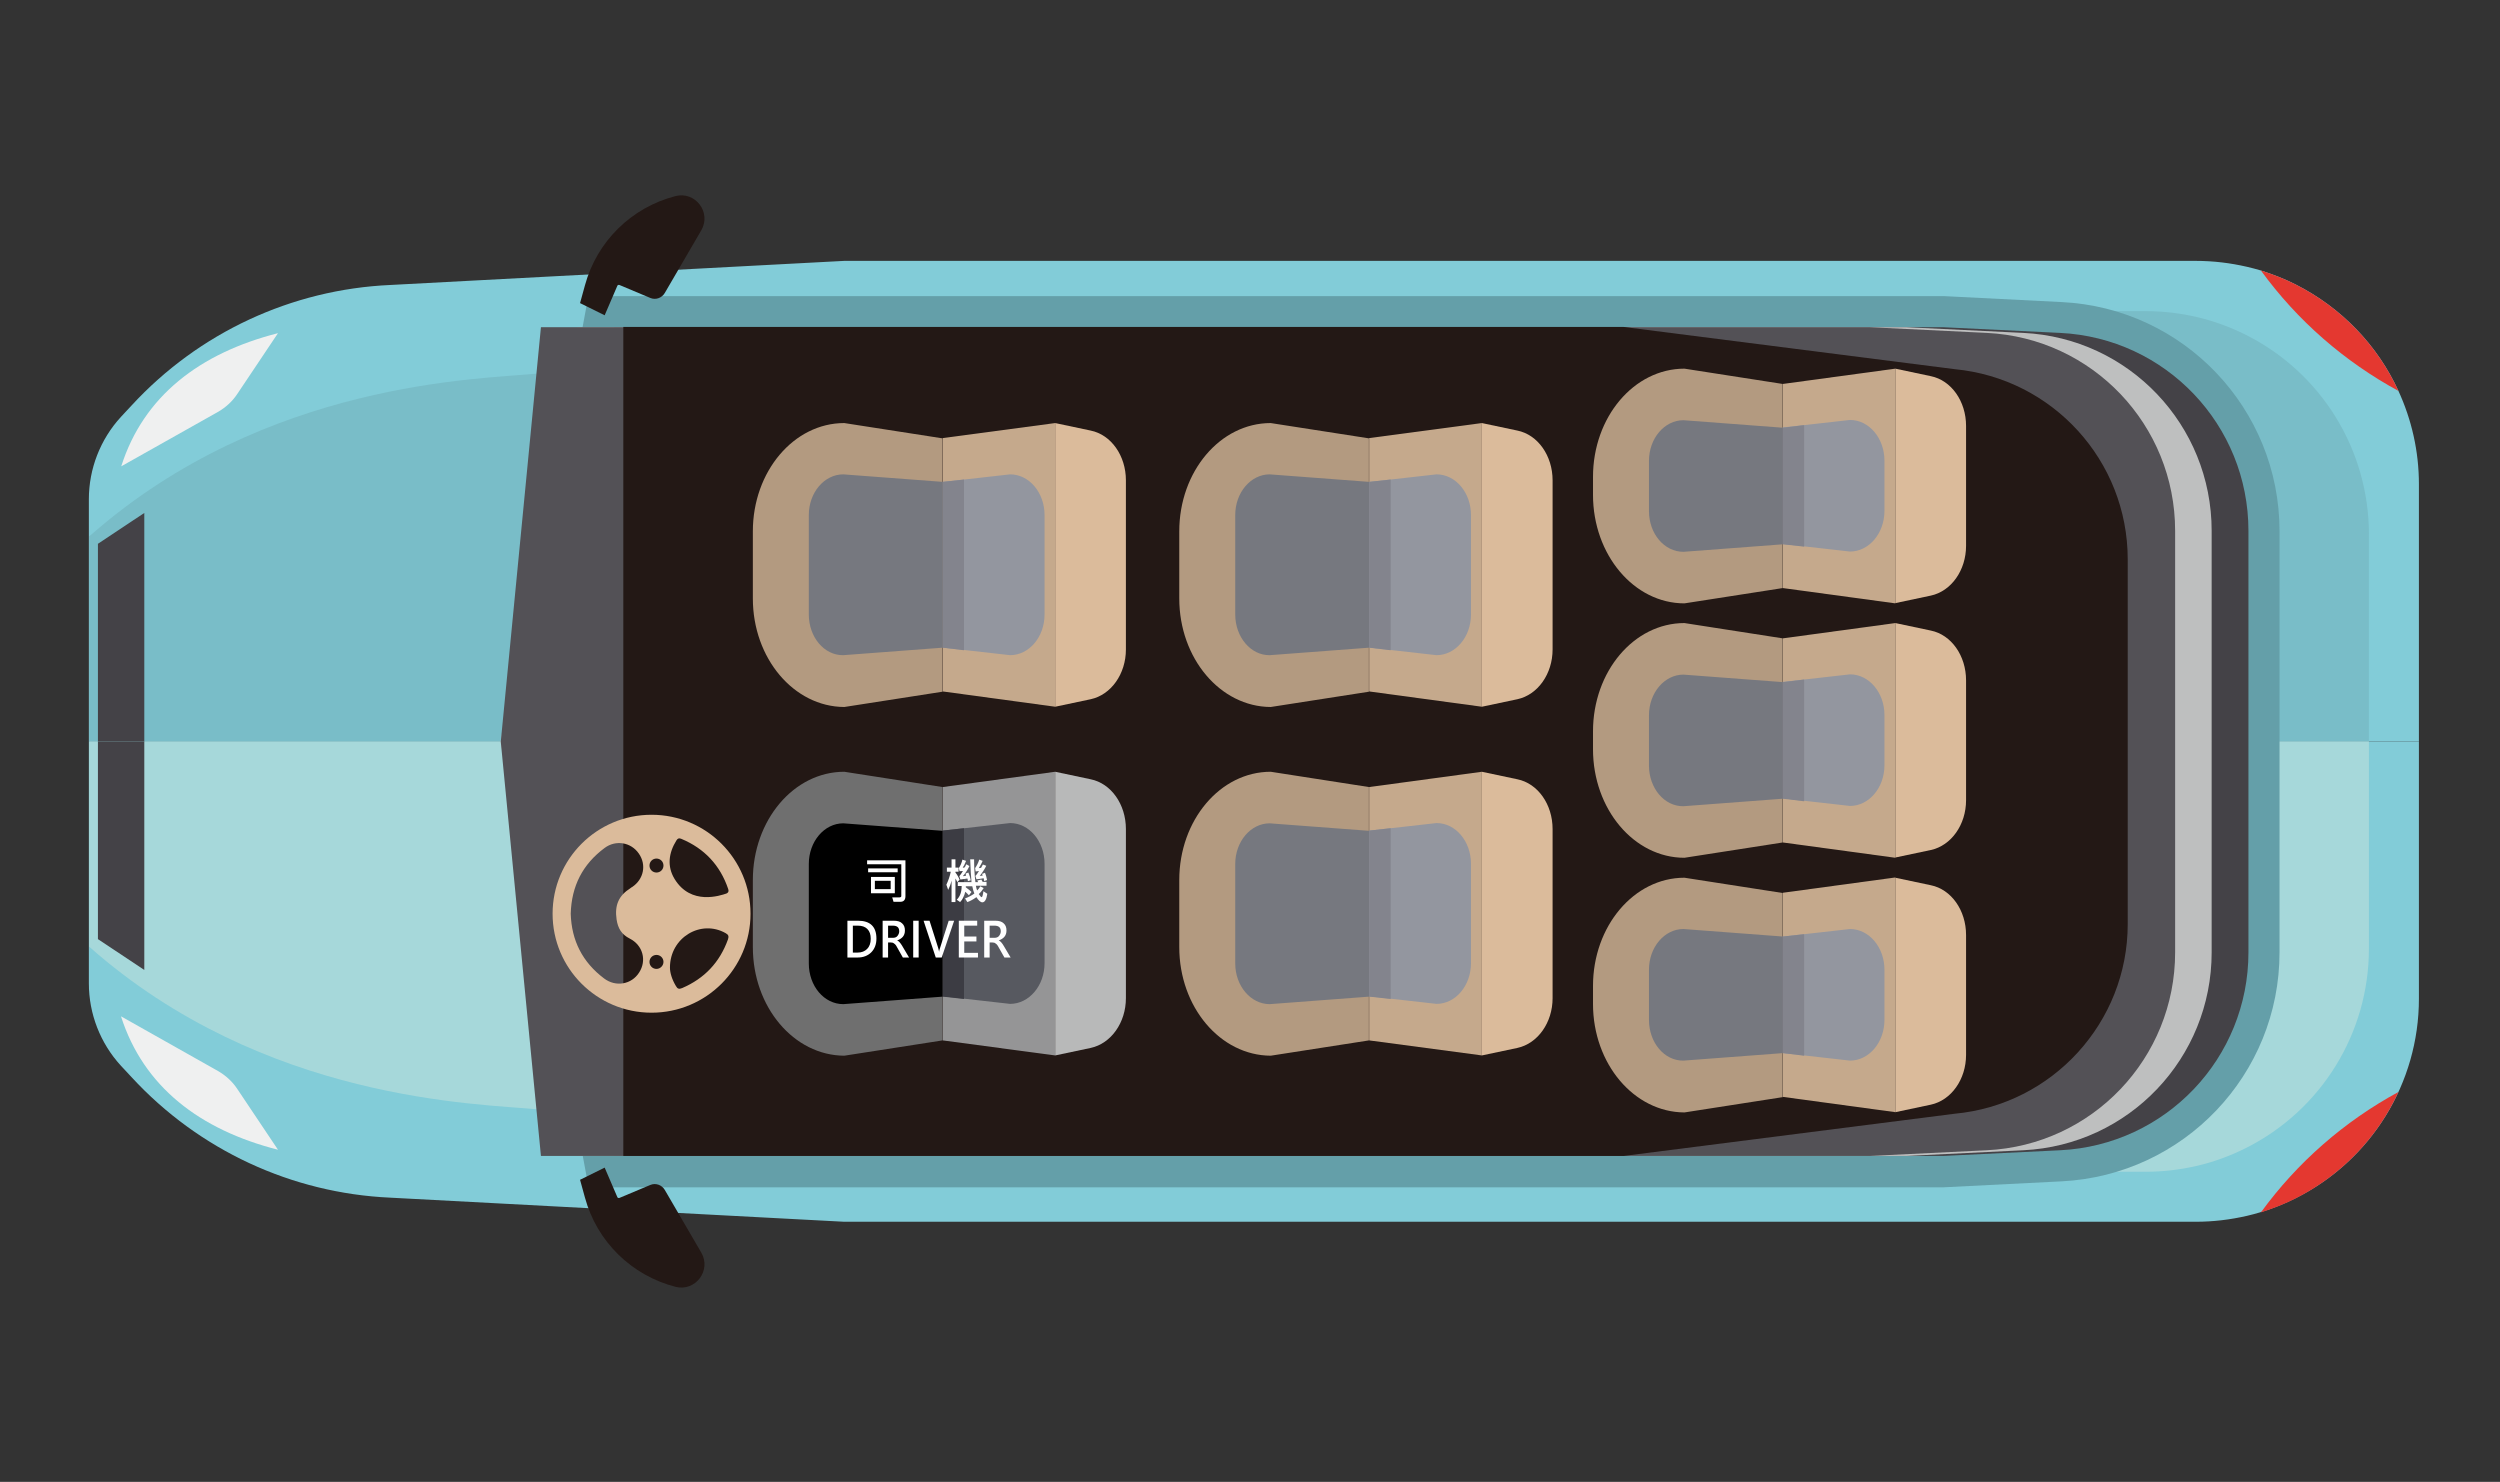 <?xml version="1.0" encoding="utf-8"?>
<!-- Generator: Adobe Illustrator 21.0.0, SVG Export Plug-In . SVG Version: 6.00 Build 0)  -->
<svg version="1.1" id="圖層_1" xmlns="http://www.w3.org/2000/svg" xmlns:xlink="http://www.w3.org/1999/xlink" x="0px" y="0px"
	 viewBox="0 0 965 572" style="enable-background:new 0 0 965 572;" xml:space="preserve">
<rect x="0" y="0" width="965" height="572" fill="#333333" stroke="none"/>
<style type="text/css">
	.st0{fill:#82CCD8;}
	.st1{fill:#79BDC8;}
	.st2{fill:#A6D8DA;}
	.st3{fill:#649FA9;}
	.st4{fill:#444247;}
	.st5{fill:#BEBFBF;}
	.st6{fill:#535156;}
	.st7{fill:#231815;}
	.st8{fill:#EFF0F0;}
	.st9{fill:#E43830;}
	.st10{fill:#B39A80;}
	.st11{fill:#C5A98C;}
	.st12{fill:#93969F;}
	.st13{fill:#76787F;}
	.st14{fill:#83848D;}
	.st15{fill:#DBBB9B;}
	.st16{fill:#6F6F6F;}
	.st17{fill:#959596;}
	.st18{fill:#575960;}
	.st19{fill:#3C3C43;}
	.st20{fill:#B8B9B9;}
	.st21{fill:#FFFFFF;}
</style>
<g>
	<path class="st0" d="M34.4,286.2h899.3v99.3c0,32.6-18.4,62.4-47.6,77c-6,3-12.3,5.3-18.7,6.8c-6.5,1.5-13.1,2.3-19.8,2.3H325.9
		l-175.2-9.3c-38.1-1.7-74-18.4-99.9-46.5l-4.1-4.4c-8-8.7-12.4-20.1-12.4-31.8v-93.4H34.4z"/>
	<path class="st0" d="M34.4,286.2h899.3v-99.3c0-12.7-2.8-24.9-7.9-36c-8-17.5-21.9-32.1-39.7-41.1c-4.3-2.2-8.8-3.9-13.4-5.4
		c-1.8-0.5-3.5-1-5.3-1.4c-6.5-1.5-13.1-2.3-19.8-2.3H325.9L150.7,110c-38.1,1.7-74,18.4-99.9,46.5l-4.1,4.4
		c-8,8.7-12.4,20.1-12.4,31.8v93.5H34.4z"/>
	<path class="st1" d="M306.6,286.2h607.8v-80c0-32.6-18.4-62.4-47.6-77c-6-3-12.3-5.3-18.7-6.8c-6.5-1.5-13.1-2.3-19.8-2.3H306.6
		V286.2z"/>
	<path class="st2" d="M306.6,286.2h607.8v80c0,32.6-18.4,62.4-47.6,77c-6,3-12.3,5.3-18.7,6.8c-6.5,1.5-13.1,2.3-19.8,2.3H306.6
		V286.2z"/>
	<path class="st1" d="M34.4,286.2h186.7l-13.7-142c-22.3,2.2-104.4,2.9-172.1,62.1c-0.3,0.2-0.6,0.5-0.9,0.7V286.2z"/>
	<path class="st2" d="M34.4,286.2h186.7l-13.7,142c-22.4-2.2-105.3-2.9-173-62.8C34.4,365.4,34.4,286.2,34.4,286.2z"/>
	<g>
		<path class="st3" d="M195.2,286.2l31.9-171.9h523.2l45.5,2.3c47.1,2.3,84.1,41.2,84.1,88.4v81.3v81.3c0,47.2-37,86-84.1,88.4
			l-45.5,2.3H227.2L195.2,286.2z"/>
		<path class="st4" d="M237.1,446.2H750l45.2-2.2c40.8-2,72.7-35.6,72.7-76.4V204.9c0-40.8-31.9-74.4-72.7-76.4l-45.2-2.2H237.1
			l-29.7,160L237.1,446.2z"/>
		<path class="st5" d="M222.9,446.2h512.9L781,444c40.8-2,72.7-35.6,72.7-76.4V204.9c0-40.8-31.9-74.4-72.7-76.4l-45.2-2.2H222.9
			l-29.7,160L222.9,446.2z"/>
		<path class="st6" d="M208.8,446.2h512.9l45.2-2.2c40.8-2,72.7-35.6,72.7-76.4V204.9c0-40.8-31.9-74.4-72.7-76.4l-45.2-2.2H208.8
			l-15.5,160L208.8,446.2z"/>
		<path class="st7" d="M754.5,142.5l-127.8-16.3H240.6v160v160h386.1l127.8-16.3c37.8-3.5,66.8-35.3,66.8-73.2v-70.4v-70.4
			C821.3,177.8,792.3,146.1,754.5,142.5z"/>
	</g>
	<path class="st7" d="M223.9,117l1.9-6.9c4.6-16.9,17.9-30,34.9-34.4l0,0c7.7-2,14,6.3,10,13.2l-14.1,24.2c-1.1,1.9-3.5,2.8-5.6,1.9
		l-11.9-5c-0.3-0.1-0.7,0-0.8,0.3l-4.9,11.4L223.9,117z"/>
	<path class="st7" d="M223.9,455.4l1.9,6.9c4.6,16.9,17.9,30,34.9,34.4l0,0c7.7,2,14-6.3,10-13.2l-14.1-24.2
		c-1.1-1.9-3.5-2.8-5.6-1.9l-11.9,5c-0.3,0.1-0.7,0-0.8-0.3l-4.9-11.4L223.9,455.4z"/>
	<path class="st8" d="M107.3,128.6l-15.8,23.6c-1.8,2.7-4.3,5-7.2,6.7L46.8,180C55.4,152.9,77.1,136.3,107.3,128.6z"/>
	<path class="st8" d="M107.3,443.8l-15.8-23.6c-1.8-2.7-4.3-5-7.2-6.7l-37.6-21.2C55.4,419.5,77.1,436.1,107.3,443.8z"/>
	<g>
		<polygon class="st4" points="37.8,286.2 37.8,209.9 55.7,198 55.7,286.2 		"/>
		<polygon class="st4" points="37.8,286.2 37.8,362.5 55.7,374.4 55.7,286.2 		"/>
	</g>
	<path class="st9" d="M925.8,150.9c-8-17.5-21.9-32.1-39.7-41.1c-4.3-2.2-8.8-3.9-13.4-5.4C886.8,123.8,905,139.6,925.8,150.9z"/>
	<path class="st9" d="M925.8,421.5c-8,17.5-21.9,32.1-39.7,41.1c-4.3,2.2-8.8,3.9-13.4,5.4C886.8,448.6,905,432.8,925.8,421.5z"/>
	<g>
		<g>
			<path class="st10" d="M614.9,387.5v-6.9c0-23.1,15.8-41.8,35.3-41.8l37.9,5.9v78.8l-37.9,5.9
				C630.7,429.3,614.9,410.6,614.9,387.5z"/>
			<polygon class="st11" points="731.6,338.7 731.6,429.3 688.2,423.4 688.2,344.6 			"/>
			<path class="st12" d="M714.1,358.6c7.4,0,13.3,7.1,13.3,15.7v19.4c0,8.7-6,15.7-13.3,15.7l-17.7-2l-8.3-0.9v-45l8.3-0.9
				L714.1,358.6z"/>
			<path class="st13" d="M636.5,393.7v-19.4c0-8.7,6-15.7,13.3-15.7l38.4,2.9v45l-38.4,2.9C642.4,409.5,636.5,402.4,636.5,393.7z"/>
			<polygon class="st14" points="696.4,360.6 696.4,407.5 688.2,406.5 688.2,361.5 			"/>
			<path class="st15" d="M731.6,393.9v35.4l13.7-2.9c7.9-1.7,13.6-9.8,13.6-19.2v-13.3v-33c0-9.5-5.7-17.6-13.6-19.2l-13.7-2.9
				V393.9z"/>
		</g>
		<g>
			<path class="st10" d="M614.9,289.2v-6.9c0-23.1,15.8-41.8,35.3-41.8l37.9,5.9v78.8l-37.9,5.9
				C630.7,331.1,614.9,312.3,614.9,289.2z"/>
			<polygon class="st11" points="731.6,240.5 731.6,331.1 688.2,325.2 688.2,246.4 			"/>
			<path class="st12" d="M714.1,260.3c7.4,0,13.3,7.1,13.3,15.7v19.4c0,8.7-6,15.7-13.3,15.7l-17.7-2l-8.3-0.9v-45l8.3-0.9
				L714.1,260.3z"/>
			<path class="st13" d="M636.5,295.5v-19.4c0-8.7,6-15.7,13.3-15.7l38.4,2.9v45l-38.4,2.9C642.4,311.3,636.5,304.2,636.5,295.5z"/>
			<polygon class="st14" points="696.4,262.3 696.4,309.3 688.2,308.3 688.2,263.3 			"/>
			<path class="st15" d="M731.6,295.6V331l13.7-2.9c7.9-1.7,13.6-9.8,13.6-19.2v-13.3v-33c0-9.5-5.7-17.6-13.6-19.2l-13.7-2.9V295.6
				z"/>
		</g>
		<g>
			<path class="st10" d="M614.9,191v-6.9c0-23.1,15.8-41.8,35.3-41.8l37.9,5.9V227l-37.9,5.9C630.7,232.9,614.9,214.1,614.9,191z"/>
			<polygon class="st11" points="731.6,142.3 731.6,232.9 688.2,227 688.2,148.2 			"/>
			<path class="st12" d="M714.1,162.1c7.4,0,13.3,7.1,13.3,15.7v19.4c0,8.7-6,15.7-13.3,15.7l-17.7-2l-8.3-0.9v-45l8.3-0.9
				L714.1,162.1z"/>
			<path class="st13" d="M636.5,197.3v-19.4c0-8.7,6-15.7,13.3-15.7l38.4,2.9v45l-38.4,2.9C642.4,213,636.5,206,636.5,197.3z"/>
			<polygon class="st14" points="696.4,164.1 696.4,211 688.2,210.1 688.2,165.1 			"/>
			<path class="st15" d="M731.6,197.4v35.4l13.7-2.9c7.9-1.7,13.6-9.8,13.6-19.2v-13.3v-33c0-9.5-5.7-17.6-13.6-19.2l-13.7-2.9
				V197.4z"/>
		</g>
	</g>
	<g>
		<path class="st16" d="M290.6,365.6v-25.9c0-23.1,15.8-41.8,35.3-41.8l37.9,5.9v97.8l-37.9,5.9
			C306.4,407.4,290.6,388.7,290.6,365.6z"/>
		<polygon class="st17" points="407.3,297.9 407.3,407.4 363.9,401.6 363.9,303.8 		"/>
		<path class="st18" d="M389.9,317.7c7.4,0,13.3,7.1,13.3,15.7v38.4c0,8.7-6,15.7-13.3,15.7l-17.7-2l-8.3-0.9v-64l8.3-0.9
			L389.9,317.7z"/>
		<path d="M312.2,371.9v-38.4c0-8.7,6-15.7,13.3-15.7l38.4,2.9v64l-38.4,2.9C318.1,387.6,312.2,380.6,312.2,371.9z"/>
		<polygon class="st19" points="372.1,319.7 372.1,385.6 363.9,384.7 363.9,320.6 		"/>
		<path class="st20" d="M407.3,372v35.4l13.7-2.9c7.9-1.7,13.6-9.8,13.6-19.2V372v-52c0-9.5-5.7-17.6-13.6-19.2l-13.7-2.9V372z"/>
	</g>
	<g>
		<path class="st10" d="M290.6,231v-25.9c0-23.1,15.8-41.8,35.3-41.8l37.9,5.9V267l-37.9,5.9C306.4,272.8,290.6,254.1,290.6,231z"/>
		<polygon class="st11" points="407.3,163.3 407.3,272.8 363.9,266.9 363.9,169.1 		"/>
		<path class="st12" d="M389.9,183.1c7.4,0,13.3,7.1,13.3,15.7v38.4c0,8.7-6,15.7-13.3,15.7l-17.7-2l-8.3-0.9v-64l8.3-0.9
			L389.9,183.1z"/>
		<path class="st13" d="M312.2,237.2v-38.4c0-8.7,6-15.7,13.3-15.7l38.4,2.9v64l-38.4,2.9C318.1,253,312.2,245.9,312.2,237.2z"/>
		<polygon class="st14" points="372.1,185.1 372.1,251 363.9,250 363.9,186 		"/>
		<path class="st15" d="M407.3,237.4v35.4l13.7-2.9c7.9-1.7,13.6-9.8,13.6-19.2v-13.3v-52c0-9.5-5.7-17.6-13.6-19.2l-13.7-2.9V237.4
			z"/>
	</g>
	<g>
		<path class="st10" d="M455.2,365.6v-25.9c0-23.1,15.8-41.8,35.3-41.8l37.9,5.9v97.8l-37.9,5.9C471,407.4,455.2,388.7,455.2,365.6z
			"/>
		<polygon class="st11" points="572,297.9 572,407.4 528.5,401.6 528.5,303.8 		"/>
		<path class="st12" d="M554.5,317.7c7.4,0,13.3,7.1,13.3,15.7v38.4c0,8.7-6,15.7-13.3,15.7l-17.7-2l-8.3-0.9v-64l8.3-0.9
			L554.5,317.7z"/>
		<path class="st13" d="M476.8,371.9v-38.4c0-8.7,6-15.7,13.3-15.7l38.4,2.9v64l-38.4,2.9C482.8,387.6,476.8,380.6,476.8,371.9z"/>
		<polygon class="st14" points="536.8,319.7 536.8,385.6 528.5,384.7 528.5,320.6 		"/>
		<path class="st15" d="M572,372v35.4l13.7-2.9c7.9-1.7,13.6-9.8,13.6-19.2V372v-52c0-9.5-5.7-17.6-13.6-19.2l-13.7-2.9V372z"/>
	</g>
	<g>
		<path class="st10" d="M455.2,231v-25.9c0-23.1,15.8-41.8,35.3-41.8l37.9,5.9V267l-37.9,5.9C471,272.8,455.2,254.1,455.2,231z"/>
		<polygon class="st11" points="572,163.3 572,272.8 528.5,266.9 528.5,169.1 		"/>
		<path class="st12" d="M554.5,183.1c7.4,0,13.3,7.1,13.3,15.7v38.4c0,8.7-6,15.7-13.3,15.7l-17.7-2l-8.3-0.9v-64l8.3-0.9
			L554.5,183.1z"/>
		<path class="st13" d="M476.8,237.2v-38.4c0-8.7,6-15.7,13.3-15.7l38.4,2.9v64l-38.4,2.9C482.8,253,476.8,245.9,476.8,237.2z"/>
		<polygon class="st14" points="536.8,185.1 536.8,251 528.5,250 528.5,186 		"/>
		<path class="st15" d="M572,237.4v35.4l13.7-2.9c7.9-1.7,13.6-9.8,13.6-19.2v-13.3v-52c0-9.5-5.7-17.6-13.6-19.2l-13.7-2.9V237.4z"
			/>
	</g>
	<path class="st15" d="M213.3,352.7c0,21.1,17.1,38.2,38.2,38.2s38.2-17.1,38.2-38.2s-17.1-38.2-38.2-38.2S213.3,331.6,213.3,352.7z
		 M280.1,360.2c1.1,0.6,1.3,1.2,0.9,2.4c-3.2,8.9-9.1,15.1-17.7,18.8c-1.2,0.5-1.8,0.3-2.4-0.8c-1.5-2.5-2.3-5.1-2.3-7.1
		C258.6,361.8,270.6,354.8,280.1,360.2z M253.4,374c-1.5,0-2.7-1.2-2.7-2.7s1.2-2.7,2.7-2.7s2.7,1.2,2.7,2.7
		C256.1,372.7,254.9,374,253.4,374z M238,354.9c0.5,3.4,1.9,5.8,5.1,7.4c5.1,2.6,6.6,8.5,3.6,13.1c-2.9,4.6-9,5.7-13.5,2.3
		c-8.4-6.3-12.6-14.7-12.9-25c0.3-10.7,4.6-19.1,13.1-25.4c4.3-3.2,10.2-2.2,13.2,2.2c3,4.3,1.9,9.9-2.6,12.9
		c-0.2,0.1-0.4,0.2-0.6,0.4C238.8,345.7,237.2,349.4,238,354.9z M253.4,331.4c1.5,0,2.7,1.2,2.7,2.7s-1.2,2.7-2.7,2.7
		s-2.7-1.2-2.7-2.7C250.7,332.6,251.9,331.4,253.4,331.4z M281.1,343.2c0.3,0.9,0,1.4-0.7,1.7c-2.4,0.8-13.7,4.7-20-5.6
		c-3-4.9-2.3-10.1,0.7-14.9c0.5-0.8,1-1,1.9-0.6C271.9,327.5,278,334,281.1,343.2z"/>
</g>
<g>
	<path class="st21" d="M349.5,345.9c0,1.5-0.7,2.2-2,2.2c-1.2,0-2.1,0-2.6,0l-0.5-1.7c1.3,0,2.2,0,2.7,0c0.5,0,0.8-0.2,0.8-0.5
		v-12.3h-13.2v-1.5h14.8V345.9z M346.5,336.7h-11.4v-1.5h11.4V336.7z M345.4,344.8h-9.2v-6.3h9.2V344.8z M343.8,343.2V340h-6.1v3.2
		H343.8z"/>
	<path class="st21" d="M370.4,339.6l-0.9,0.9c-0.3-0.7-0.5-1.1-0.7-1.4v9.1h-1.5v-8.3c-0.3,1.4-0.8,2.6-1.3,3.6l-0.7-2
		c0.7-1.5,1.3-3.1,1.7-5h-1.5v-1.6h1.8v-3.2h1.5v3.2h1.2v1.6h-1.2v0.3C369.6,337.8,370.1,338.8,370.4,339.6z M381.1,345
		c-0.3,2.2-1,3.3-1.9,3.3c-0.7,0-1.5-0.7-2.3-2c-1.4,1-2.6,1.6-3.5,1.9l-0.9-1.4c1.6-0.6,2.8-1.3,3.6-1.9c-0.3-0.8-0.6-1.7-0.8-2.8
		h-2.5l0,0.4c1.1,0.8,1.8,1.4,2.2,1.8l-1,1.3c-0.3-0.4-0.8-0.8-1.4-1.4c-0.4,1.6-1,3-2,4l-1.3-0.9c1.3-1.3,1.9-3,1.9-5.3h-1.5v-1.5
		h5.3c-0.2-2.2-0.4-5.1-0.5-8.8h1.5c0,3.4,0.2,6.3,0.5,8.8h1c0-0.2-0.1-0.4-0.3-0.6l1.6-0.4c0.1,0.2,0.3,0.5,0.5,0.9h1.5v1.5h-4.1
		c0.1,0.6,0.2,1.2,0.5,1.8c0.4-0.4,0.9-1,1.2-1.6l1.3,0.7c-0.6,0.9-1.2,1.7-1.9,2.3c0.5,0.8,0.9,1.2,1.1,1.2c0.3,0,0.5-0.8,0.7-2.3
		L381.1,345z M374.7,339.8l-1.1,0.3c0-0.4-0.1-0.8-0.2-1c-1,0.2-1.9,0.3-2.7,0.4l-0.4-1.3c0.4-0.4,0.8-1.1,1.4-2
		c-0.5,0-1,0.1-1.3,0.1l-0.3-1.2c0.6-0.9,1.1-2,1.4-3.3l1.4,0.5c-0.5,1.3-0.9,2.1-1.3,2.6c0.2,0,0.5,0,0.8-0.1
		c0.1-0.2,0.3-0.6,0.6-1.2l1.2,0.7c-0.7,1.5-1.6,2.8-2.5,3.9c0.4,0,0.8-0.1,1.2-0.2c0-0.3-0.1-0.5-0.2-0.8l1.1-0.4
		C374.3,338,374.6,339,374.7,339.8z M381,339.7l-1.1,0.4l-0.2-1.1c-1,0.2-1.9,0.3-2.8,0.4l-0.4-1.3c0.4-0.3,0.8-1,1.4-1.9
		c-0.4,0.1-0.9,0.1-1.3,0.2l-0.2-1.3c0.6-0.9,1.2-2,1.6-3.3l1.3,0.5c-0.3,0.8-0.8,1.7-1.5,2.8c0.3,0,0.6-0.1,0.9-0.1
		c0.3-0.5,0.5-0.9,0.7-1.3l1.3,0.5c-0.6,1.2-1.4,2.5-2.5,3.9c0.2,0,0.6-0.1,1.1-0.1c-0.1-0.2-0.1-0.5-0.2-0.7l1.1-0.4
		C380.6,337.8,380.8,338.7,381,339.7z"/>
	<path class="st21" d="M327.1,369.6v-14.2h4.1c4.7,0,7.1,2.3,7.1,6.9c0,2.2-0.7,4-2,5.3c-1.3,1.3-3.1,2-5.2,2H327.1z M329.2,357.3
		v10.4h1.8c1.6,0,2.8-0.5,3.7-1.4c0.9-0.9,1.4-2.2,1.4-3.9c0-1.7-0.4-2.9-1.3-3.8c-0.9-0.9-2.1-1.3-3.7-1.3H329.2z"/>
	<path class="st21" d="M350.9,369.6h-2.4l-2.2-3.9c-0.4-0.8-0.8-1.3-1.2-1.5c-0.3-0.3-0.7-0.4-1.2-0.4h-1.1v5.8h-2.1v-14.2h4.3
		c1.4,0,2.5,0.3,3.2,1c0.8,0.7,1.1,1.6,1.1,2.8c0,1-0.3,1.8-0.8,2.4s-1.3,1.1-2.2,1.4v0c0.6,0.2,1.3,1,2,2.2L350.9,369.6z
		 M342.8,357.3v4.7h1.8c0.8,0,1.4-0.2,1.8-0.7s0.7-1.1,0.7-1.8c0-1.5-0.8-2.2-2.5-2.2H342.8z"/>
	<path class="st21" d="M354.6,357.2L354.6,357.2v10.6v0v1.8h-2.1v-1.8v0v-10.6v0v-1.8h2.1V357.2z"/>
	<path class="st21" d="M368.3,355.4l-4.8,14.2h-2.3l-4.7-14.2h2.3l3.4,10.7c0.1,0.4,0.2,0.8,0.3,1.3h0c0-0.4,0.1-0.8,0.3-1.3
		l3.4-10.7H368.3z"/>
	<path class="st21" d="M377.5,369.6h-7.4v-14.2h7.1v1.9h-5v4.2h4.7v1.9h-4.7v4.4h5.3V369.6z"/>
	<path class="st21" d="M390.1,369.6h-2.4l-2.2-3.9c-0.4-0.8-0.8-1.3-1.2-1.5c-0.3-0.3-0.7-0.4-1.2-0.4H382v5.8h-2.1v-14.2h4.3
		c1.4,0,2.5,0.3,3.2,1c0.8,0.7,1.1,1.6,1.1,2.8c0,1-0.3,1.8-0.8,2.4s-1.3,1.1-2.2,1.4v0c0.6,0.2,1.3,1,2,2.2L390.1,369.6z
		 M382,357.3v4.7h1.8c0.8,0,1.4-0.2,1.8-0.7s0.7-1.1,0.7-1.8c0-1.5-0.8-2.2-2.5-2.2H382z"/>
</g>
</svg>
